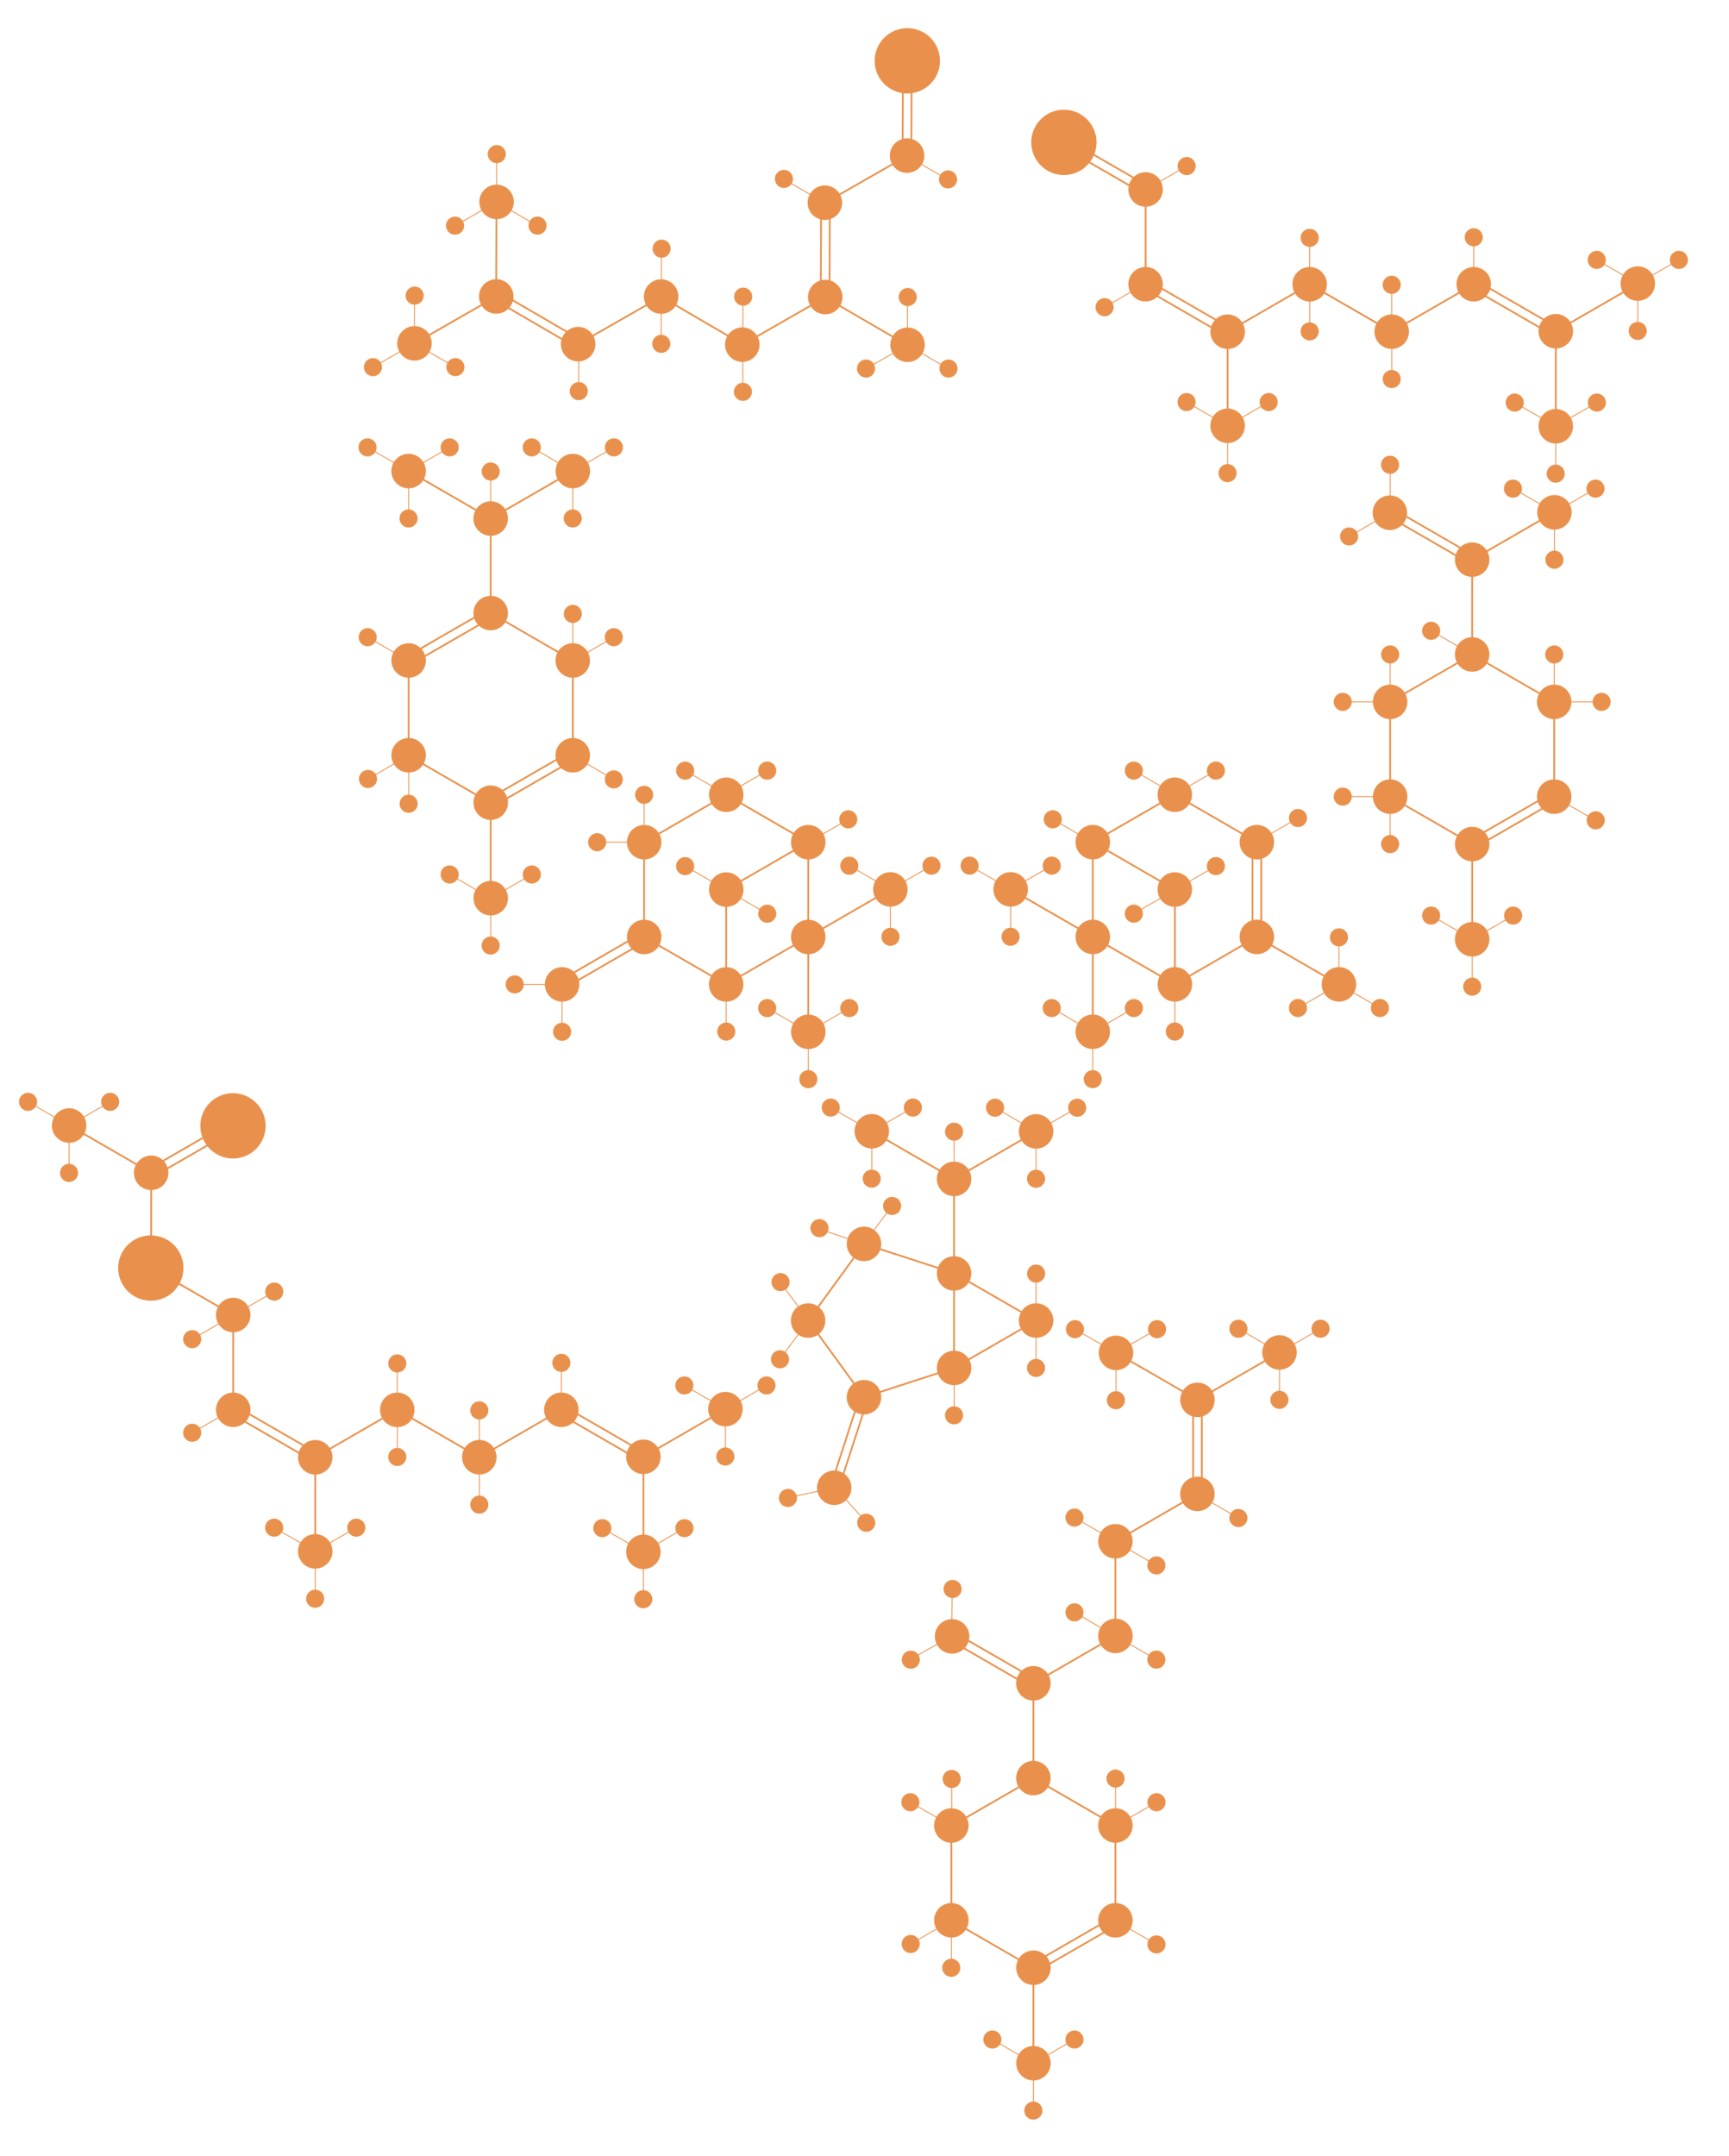 <?xml version="1.0" encoding="utf-8"?>
<!-- Generator: Adobe Illustrator 21.1.0, SVG Export Plug-In . SVG Version: 6.00 Build 0)  -->
<svg version="1.1" id="Layer_3" xmlns="http://www.w3.org/2000/svg" xmlns:xlink="http://www.w3.org/1999/xlink" x="0px" y="0px"
	 viewBox="0 0 3949.6 4922" style="enable-background:new 0 0 3949.6 4922;" xml:space="preserve">
<style type="text/css">
	.st0{fill:#E9914C;stroke:#E9914C;stroke-width:4;stroke-miterlimit:10;}
	.st1{fill:#E9914C;stroke:#E9914C;stroke-width:2;stroke-miterlimit:10;}
	.st2{fill:none;stroke:#E9914C;stroke-width:4;stroke-miterlimit:10;}
	.st3{fill:none;stroke:#E9914C;stroke-width:2;stroke-miterlimit:10;}
</style>
<title>amylase</title>
<g>
	<circle class="st0" cx="2360.6" cy="4059.9" r="37.4"/>
	<circle class="st0" cx="2173.2" cy="4168.2" r="37.4"/>
	<line class="st0" x1="2173.2" y1="4168.2" x2="2173.2" y2="4384.6"/>
	<circle class="st0" cx="2173.2" cy="4384.6" r="37.4"/>
	<circle class="st0" cx="2360.7" cy="4492.9" r="37.4"/>
	<circle class="st0" cx="2548" cy="4384.6" r="37.4"/>
	<circle class="st0" cx="2548" cy="4168.2" r="37.4"/>
	<line class="st0" x1="2360.6" y1="4059.9" x2="2548" y2="4168.2"/>
	<line class="st0" x1="2360.6" y1="3843.5" x2="2360.6" y2="4059.9"/>
	<g>
		<line class="st0" x1="2355.8" y1="4485.2" x2="2543.2" y2="4377"/>
		<line class="st0" x1="2365.8" y1="4502.5" x2="2553.2" y2="4394.3"/>
	</g>
	<line class="st0" x1="2360.6" y1="4492.9" x2="2360.6" y2="4709.3"/>
	<line class="st1" x1="2079.6" y1="4115" x2="2173.2" y2="4169.1"/>
	<circle class="st0" cx="2079.6" cy="4115" r="18.7"/>
	<line class="st1" x1="2174" y1="4384.6" x2="2080.2" y2="4438.7"/>
	<circle class="st0" cx="2080.3" cy="4438.7" r="18.7"/>
	<line class="st1" x1="2641.8" y1="4115" x2="2548" y2="4169.1"/>
	<circle class="st0" cx="2641.8" cy="4115" r="18.7"/>
	<line class="st1" x1="2548.2" y1="4385.6" x2="2641.8" y2="4439.7"/>
	<circle class="st0" cx="2641.8" cy="4439.7" r="18.7"/>
	<circle class="st0" cx="2360.7" cy="4710.9" r="37.4"/>
	<line class="st1" x1="2266.9" y1="4656.8" x2="2360.5" y2="4710.9"/>
	<line class="st1" x1="2360.7" y1="4710.9" x2="2360.7" y2="4819.1"/>
	<line class="st1" x1="2454.5" y1="4656.8" x2="2360.7" y2="4710.9"/>
	<circle class="st0" cx="2266.9" cy="4656.8" r="18.7"/>
	<circle class="st0" cx="2454.5" cy="4656.8" r="18.7"/>
	<circle class="st0" cx="2360.5" cy="4819.1" r="18.7"/>
	<line class="st0" x1="2548" y1="4168.2" x2="2548" y2="4384.6"/>
	<line class="st0" x1="2174" y1="4385.6" x2="2361.4" y2="4493.9"/>
	<line class="st0" x1="2361.4" y1="4060.9" x2="2174" y2="4169.1"/>
	<line class="st1" x1="2548.2" y1="4060" x2="2548.2" y2="4168.2"/>
	<circle class="st0" cx="2548.2" cy="4061" r="18.7"/>
	<line class="st1" x1="2174" y1="4060.9" x2="2174" y2="4169.1"/>
	<circle class="st0" cx="2174" cy="4061.9" r="18.7"/>
	<line class="st1" x1="2173.2" y1="4384.9" x2="2173.2" y2="4493.1"/>
	<circle class="st0" cx="2173" cy="4493.1" r="18.7"/>
	<circle class="st0" cx="2360.6" cy="3843.5" r="37.4"/>
	<line class="st0" x1="2548" y1="3735.3" x2="2360.6" y2="3843.5"/>
	<g>
		<line class="st0" x1="2168.2" y1="3743.9" x2="2355.6" y2="3852.2"/>
		<line class="st0" x1="2178.2" y1="3726.6" x2="2365.6" y2="3834.8"/>
	</g>
	
		<ellipse transform="matrix(0.509 -0.861 0.861 0.509 -2147.935 3706.81)" class="st0" cx="2174" cy="3735.5" rx="37.4" ry="37.4"/>
	<line class="st1" x1="2079.7" y1="3788.7" x2="2173.9" y2="3735.6"/>
	<line class="st1" x1="2175.1" y1="3627.2" x2="2174" y2="3735.5"/>
	
		<ellipse transform="matrix(0.509 -0.861 0.861 0.509 -2240.09 3651.781)" class="st0" cx="2079.7" cy="3788.7" rx="18.7" ry="18.7"/>
	
		<ellipse transform="matrix(0.509 -0.861 0.861 0.509 -2054.155 3654.598)" class="st0" cx="2175.1" cy="3627.2" rx="18.7" ry="18.7"/>
	<circle class="st0" cx="2548" cy="3735.3" r="37.4"/>
	<line class="st0" x1="2547.9" y1="3519.2" x2="2547.9" y2="3735.6"/>
	<circle class="st0" cx="2548" cy="3519.2" r="37.4"/>
	<line class="st0" x1="2735.4" y1="3411" x2="2548" y2="3519.2"/>
	<circle class="st0" cx="2735.3" cy="3411" r="37.4"/>
	<line class="st0" x1="2547.9" y1="3088" x2="2735.4" y2="3196.3"/>
	<circle class="st0" cx="2735.4" cy="3196.3" r="37.4"/>
	<line class="st0" x1="2922.8" y1="3088.1" x2="2735.4" y2="3196.3"/>
	<g>
		<line class="st0" x1="2725.4" y1="3194.6" x2="2725.4" y2="3411"/>
		<line class="st0" x1="2745.4" y1="3194.6" x2="2745.4" y2="3411"/>
	</g>
	<circle class="st0" cx="2549.3" cy="3089" r="37.4"/>
	<line class="st1" x1="2455.5" y1="3034.9" x2="2549.1" y2="3089"/>
	<line class="st1" x1="2549.3" y1="3089" x2="2549.3" y2="3197.2"/>
	<line class="st1" x1="2643.1" y1="3034.9" x2="2549.3" y2="3089"/>
	<circle class="st0" cx="2455.5" cy="3034.9" r="18.7"/>
	<circle class="st0" cx="2643.1" cy="3034.9" r="18.7"/>
	<circle class="st0" cx="2549.1" cy="3197.2" r="18.7"/>
	<circle class="st0" cx="2922.8" cy="3088" r="37.4"/>
	<line class="st1" x1="2829" y1="3033.9" x2="2922.6" y2="3088"/>
	<line class="st1" x1="2922.8" y1="3088" x2="2922.8" y2="3196.2"/>
	<line class="st1" x1="3016.6" y1="3033.9" x2="2922.8" y2="3088"/>
	<circle class="st0" cx="2829" cy="3033.9" r="18.7"/>
	<circle class="st0" cx="3016.6" cy="3033.9" r="18.7"/>
	<circle class="st0" cx="2922.6" cy="3196.2" r="18.7"/>
	<line class="st1" x1="2735.3" y1="3412" x2="2828.9" y2="3466.1"/>
	<circle class="st0" cx="2828.9" cy="3466.1" r="18.7"/>
	<line class="st1" x1="2548" y1="3520.2" x2="2641.6" y2="3574.3"/>
	<circle class="st0" cx="2641.6" cy="3574.3" r="18.7"/>
	<line class="st1" x1="2547.9" y1="3735.3" x2="2641.5" y2="3789.4"/>
	<circle class="st0" cx="2641.5" cy="3789.4" r="18.7"/>
	<line class="st1" x1="2454.4" y1="3465.1" x2="2548" y2="3519.2"/>
	<circle class="st0" cx="2454.4" cy="3465.1" r="18.7"/>
	<line class="st1" x1="2454.4" y1="3681.5" x2="2548" y2="3735.6"/>
	<circle class="st0" cx="2454.4" cy="3681.5" r="18.7"/>
</g>
<g>
	<circle class="st0" cx="532.7" cy="3219" r="37.4"/>
	<circle class="st0" cx="907.5" cy="3219.1" r="37.4"/>
	<line class="st2" x1="907.5" y1="3219.2" x2="720.1" y2="3327.4"/>
	<circle class="st0" cx="720.1" cy="3327.4" r="37.4"/>
	<line class="st2" x1="907.5" y1="3219.1" x2="1094.9" y2="3327.4"/>
	<circle class="st0" cx="1282.3" cy="3219" r="37.4"/>
	<line class="st2" x1="1282.3" y1="3219.1" x2="1094.9" y2="3327.3"/>
	<circle class="st0" cx="1094.9" cy="3327.3" r="37.4"/>
	<line class="st2" x1="1657.1" y1="3218.1" x2="1469.7" y2="3326.3"/>
	<circle class="st0" cx="1469.7" cy="3326.3" r="37.4"/>
	<circle class="st0" cx="1657.1" cy="3217.5" r="37.4"/>
	<line class="st3" x1="1563.3" y1="3163.4" x2="1656.9" y2="3217.5"/>
	<line class="st3" x1="1657.1" y1="3217.5" x2="1657.1" y2="3325.7"/>
	<line class="st3" x1="1750.9" y1="3163.4" x2="1657.1" y2="3217.5"/>
	<circle class="st0" cx="1563.3" cy="3163.4" r="18.7"/>
	<circle class="st0" cx="1750.9" cy="3163.4" r="18.7"/>
	<circle class="st0" cx="1656.9" cy="3325.7" r="18.7"/>
	<line class="st2" x1="720.1" y1="3325.4" x2="720.1" y2="3541.8"/>
	<line class="st2" x1="1469.7" y1="3325.7" x2="1469.7" y2="3542.1"/>
	<circle class="st0" cx="1469.7" cy="3543.3" r="37.4"/>
	<line class="st3" x1="1375.9" y1="3489.2" x2="1469.5" y2="3543.3"/>
	<line class="st3" x1="1469.7" y1="3543.3" x2="1469.7" y2="3651.5"/>
	<line class="st3" x1="1563.5" y1="3489.2" x2="1469.7" y2="3543.3"/>
	<circle class="st0" cx="1375.9" cy="3489.2" r="18.7"/>
	<circle class="st0" cx="1563.5" cy="3489.2" r="18.7"/>
	<circle class="st0" cx="1469.5" cy="3651.5" r="18.7"/>
	<circle class="st0" cx="720.1" cy="3542.2" r="37.4"/>
	<line class="st3" x1="626.3" y1="3488.1" x2="719.9" y2="3542.2"/>
	<line class="st3" x1="720.1" y1="3542.2" x2="720.1" y2="3650.4"/>
	<line class="st3" x1="813.9" y1="3488.1" x2="720.1" y2="3542.2"/>
	<circle class="st0" cx="626.3" cy="3488.1" r="18.7"/>
	<circle class="st0" cx="813.9" cy="3488.1" r="18.7"/>
	<circle class="st0" cx="719.9" cy="3650.4" r="18.7"/>
	<g>
		<line class="st2" x1="527.6" y1="3227.7" x2="715" y2="3336"/>
		<line class="st2" x1="537.6" y1="3210.4" x2="725" y2="3318.6"/>
	</g>
	<g>
		<line class="st2" x1="1277.3" y1="3227.8" x2="1464.7" y2="3336.1"/>
		<line class="st2" x1="1287.3" y1="3210.5" x2="1474.7" y2="3318.7"/>
	</g>
	<line class="st3" x1="1282.3" y1="3110.8" x2="1282.3" y2="3219"/>
	<circle class="st0" cx="1282.3" cy="3111.8" r="18.7"/>
	<line class="st3" x1="1094.9" y1="3219.3" x2="1094.9" y2="3327.5"/>
	<circle class="st0" cx="1094.9" cy="3220.3" r="18.7"/>
	<line class="st3" x1="907.5" y1="3112.1" x2="907.5" y2="3220.3"/>
	<circle class="st0" cx="907.5" cy="3113.1" r="18.7"/>
	<line class="st3" x1="1095.1" y1="3327.3" x2="1095.1" y2="3435.5"/>
	<circle class="st0" cx="1094.9" cy="3435.5" r="18.7"/>
	<line class="st3" x1="907.7" y1="3218.5" x2="907.7" y2="3326.7"/>
	<circle class="st0" cx="907.5" cy="3326.7" r="18.7"/>
	<line class="st0" x1="532.7" y1="3002.6" x2="532.7" y2="3219"/>
	<circle class="st0" cx="532.7" cy="3002.6" r="37.4"/>
	<line class="st0" x1="345.3" y1="2894.3" x2="532.7" y2="3002.6"/>
	
		<ellipse transform="matrix(0.622 -0.783 0.783 0.622 -2136.425 1365.388)" class="st0" cx="345.2" cy="2894.3" rx="72.6" ry="72.6"/>
	<line class="st3" x1="532.7" y1="3217.3" x2="438.9" y2="3271.4"/>
	<circle class="st0" cx="439" cy="3271.4" r="18.7"/>
	<line class="st1" x1="532.7" y1="3003.6" x2="438.9" y2="3057.7"/>
	<circle class="st0" cx="439" cy="3057.7" r="18.7"/>
	<line class="st1" x1="626.5" y1="2949.2" x2="532.7" y2="3003.3"/>
	<circle class="st0" cx="626.5" cy="2949.2" r="18.7"/>
	<line class="st0" x1="345.3" y1="2677.9" x2="345.3" y2="2894.3"/>
	<circle class="st0" cx="345.3" cy="2677.9" r="37.4"/>
	<line class="st0" x1="157.9" y1="2569.6" x2="345.3" y2="2677.9"/>
	
		<ellipse transform="matrix(0.622 -0.783 0.783 0.622 -1811.23 1389.368)" class="st0" cx="532.7" cy="2569.7" rx="72.6" ry="72.6"/>
	<g>
		<line class="st0" x1="340.3" y1="2669.2" x2="527.7" y2="2561"/>
		<line class="st0" x1="350.3" y1="2686.5" x2="537.7" y2="2578.3"/>
	</g>
	<circle class="st0" cx="157.9" cy="2569.9" r="37.4"/>
	<line class="st1" x1="64.1" y1="2515.8" x2="157.7" y2="2569.9"/>
	<line class="st1" x1="157.9" y1="2569.9" x2="157.9" y2="2678.1"/>
	<line class="st1" x1="251.7" y1="2515.8" x2="157.9" y2="2569.9"/>
	<circle class="st0" cx="64.1" cy="2515.8" r="18.7"/>
	<circle class="st0" cx="251.7" cy="2515.8" r="18.7"/>
	<circle class="st0" cx="157.7" cy="2678.1" r="18.7"/>
</g>
<g>
	<circle class="st0" cx="3362.9" cy="1494.3" r="37.4"/>
	<line class="st2" x1="3362.9" y1="1494.4" x2="3175.5" y2="1602.6"/>
	<circle class="st0" cx="3175.5" cy="1602.6" r="37.4"/>
	<circle class="st0" cx="3175.5" cy="1819" r="37.4"/>
	<line class="st2" x1="3175.5" y1="1819" x2="3363" y2="1927.3"/>
	<circle class="st0" cx="3363" cy="1927.3" r="37.4"/>
	<circle class="st0" cx="3550.3" cy="1819" r="37.4"/>
	<circle class="st0" cx="3550.3" cy="1602.6" r="37.4"/>
	<line class="st2" x1="3550.3" y1="1602.6" x2="3550.3" y2="1819"/>
	<line class="st2" x1="3362.9" y1="1277.9" x2="3362.9" y2="1494.3"/>
	<g>
		<line class="st2" x1="3358" y1="1918.6" x2="3545.4" y2="1810.4"/>
		<line class="st2" x1="3368" y1="1935.9" x2="3555.4" y2="1827.7"/>
	</g>
	<circle class="st0" cx="3362.9" cy="1277.9" r="37.4"/>
	<circle class="st0" cx="3550.8" cy="1169.8" r="37.4"/>
	<line class="st3" x1="3550.8" y1="1169.8" x2="3457.2" y2="1115.7"/>
	<line class="st3" x1="3550.8" y1="1278" x2="3550.8" y2="1169.8"/>
	<line class="st3" x1="3550.8" y1="1169.8" x2="3644.6" y2="1115.7"/>
	<circle class="st0" cx="3550.8" cy="1278" r="18.7"/>
	<circle class="st0" cx="3644.6" cy="1115.7" r="18.7"/>
	<circle class="st0" cx="3456.1" cy="1115.7" r="18.7"/>
	<circle class="st0" cx="3175.5" cy="1927.3" r="18.7"/>
	<line class="st3" x1="3550.3" y1="1818.9" x2="3643.9" y2="1873"/>
	<circle class="st0" cx="3645.1" cy="1873.1" r="18.7"/>
	<line class="st2" x1="3175.5" y1="1602.6" x2="3175.5" y2="1819"/>
	<line class="st2" x1="3362.9" y1="1494.4" x2="3550.4" y2="1602.7"/>
	<line class="st2" x1="3363" y1="1927.3" x2="3363" y2="2143.7"/>
	<circle class="st0" cx="3362.9" cy="2144.6" r="37.4"/>
	<line class="st3" x1="3362.9" y1="2144.6" x2="3269.3" y2="2090.5"/>
	<line class="st3" x1="3362.9" y1="2252.8" x2="3362.9" y2="2144.6"/>
	<line class="st3" x1="3362.9" y1="2144.6" x2="3456.7" y2="2090.5"/>
	<circle class="st0" cx="3269.2" cy="2090.5" r="18.7"/>
	<circle class="st0" cx="3456.5" cy="2090.5" r="18.7"/>
	<circle class="st0" cx="3363" cy="2252.8" r="18.7"/>
	<line class="st3" x1="3175.5" y1="1820" x2="3175.5" y2="1928.2"/>
	<line class="st3" x1="3067.3" y1="1818.9" x2="3175.5" y2="1818.9"/>
	<circle class="st0" cx="3067.3" cy="1818.9" r="18.7"/>
	<line class="st3" x1="3067.3" y1="1602.6" x2="3175.5" y2="1602.6"/>
	<circle class="st0" cx="3067.3" cy="1602.6" r="18.7"/>
	<line class="st3" x1="3175.5" y1="1494.4" x2="3175.5" y2="1602.6"/>
	<circle class="st0" cx="3175.5" cy="1494.3" r="18.7"/>
	<line class="st3" x1="3550.4" y1="1494.4" x2="3550.4" y2="1602.6"/>
	<circle class="st0" cx="3550.4" cy="1494.3" r="18.7"/>
	<line class="st3" x1="3550.4" y1="1602.6" x2="3658.6" y2="1602.6"/>
	<circle class="st0" cx="3658.6" cy="1602.6" r="18.7"/>
	<line class="st3" x1="3269.2" y1="1440.3" x2="3362.8" y2="1494.4"/>
	<circle class="st0" cx="3269.2" cy="1440.3" r="18.7"/>
	<line class="st2" x1="3550.3" y1="1169.7" x2="3362.9" y2="1277.9"/>
	<g>
		<line class="st2" x1="3170.5" y1="1178.4" x2="3357.9" y2="1286.7"/>
		<line class="st2" x1="3180.5" y1="1161.1" x2="3367.9" y2="1269.3"/>
	</g>
	<line class="st3" x1="3081.8" y1="1224.9" x2="3175.6" y2="1170.8"/>
	<circle class="st0" cx="3081.8" cy="1224.9" r="18.7"/>
	<circle class="st0" cx="3174.9" cy="1170.8" r="37.4"/>
	<line class="st3" x1="3175.6" y1="1170.8" x2="3175.6" y2="1062.6"/>
	<circle class="st0" cx="3175.3" cy="1061.2" r="18.7"/>
</g>
<g>
	<g>
		<circle class="st0" cx="2683.6" cy="1814.6" r="37.4"/>
		<line class="st2" x1="2683.6" y1="1814.7" x2="2496.3" y2="1922.9"/>
		<circle class="st0" cx="2496.3" cy="1922.9" r="37.4"/>
		<line class="st2" x1="2496.3" y1="1922.9" x2="2496.3" y2="2139.3"/>
		<circle class="st0" cx="2496.3" cy="2139.3" r="37.4"/>
		<line class="st2" x1="2496.3" y1="2139.3" x2="2683.8" y2="2247.6"/>
		<circle class="st0" cx="2683.8" cy="2247.6" r="37.4"/>
		<circle class="st0" cx="2871.1" cy="2139.3" r="37.4"/>
		<line class="st2" x1="2871.1" y1="2139.4" x2="2683.8" y2="2247.6"/>
		<circle class="st0" cx="2871.1" cy="1922.9" r="37.4"/>
		<line class="st2" x1="2683.6" y1="1814.6" x2="2871.1" y2="1922.9"/>
		<g>
			<line class="st2" x1="2861.1" y1="1922.9" x2="2861.1" y2="2139.3"/>
			<line class="st2" x1="2881.1" y1="1922.9" x2="2881.1" y2="2139.3"/>
		</g>
		<line class="st2" x1="2496.2" y1="1922.8" x2="2683.7" y2="2031.1"/>
		<line class="st2" x1="2683.8" y1="2031.2" x2="2683.8" y2="2247.6"/>
		<circle class="st0" cx="2683.6" cy="2031.1" r="37.4"/>
		<line class="st2" x1="2308.7" y1="2030.7" x2="2496.2" y2="2139"/>
		<line class="st2" x1="2496.3" y1="2138.9" x2="2496.3" y2="2355.3"/>
		<circle class="st0" cx="2308.7" cy="2030.7" r="37.4"/>
		<line class="st3" x1="2214.9" y1="1976.6" x2="2308.5" y2="2030.7"/>
		<line class="st3" x1="2308.7" y1="2030.7" x2="2308.7" y2="2138.9"/>
		<line class="st3" x1="2402.5" y1="1976.6" x2="2308.7" y2="2030.7"/>
		<circle class="st0" cx="2214.9" cy="1976.6" r="18.7"/>
		<circle class="st0" cx="2402.5" cy="1976.6" r="18.7"/>
		<circle class="st0" cx="2308.5" cy="2138.9" r="18.7"/>
		<circle class="st0" cx="2496.2" cy="2355.8" r="37.4"/>
		<line class="st3" x1="2402.5" y1="2301.7" x2="2496.1" y2="2355.8"/>
		<line class="st3" x1="2496.2" y1="2355.8" x2="2496.2" y2="2464"/>
		<line class="st3" x1="2590.1" y1="2301.7" x2="2496.2" y2="2355.8"/>
		<circle class="st0" cx="2402.5" cy="2301.7" r="18.7"/>
		<circle class="st0" cx="2590.1" cy="2301.7" r="18.7"/>
		<circle class="st0" cx="2496.1" cy="2464" r="18.7"/>
		<line class="st2" x1="2871.1" y1="2139.4" x2="3058.6" y2="2247.7"/>
		<circle class="st0" cx="3058.6" cy="2247.6" r="37.4"/>
		<line class="st3" x1="3058.6" y1="2247.6" x2="3152.2" y2="2301.6"/>
		<line class="st3" x1="3058.6" y1="2139.3" x2="3058.6" y2="2247.6"/>
		<line class="st3" x1="3058.6" y1="2247.6" x2="2964.8" y2="2301.6"/>
		<circle class="st0" cx="2964.9" cy="2301.6" r="18.7"/>
		<circle class="st0" cx="3152.2" cy="2301.6" r="18.7"/>
		<circle class="st0" cx="3058.6" cy="2140.3" r="18.7"/>
		<line class="st3" x1="2404.9" y1="1870.7" x2="2498.5" y2="1924.8"/>
		<circle class="st0" cx="2404.9" cy="1870.7" r="18.7"/>
		<line class="st3" x1="2777.5" y1="1977.6" x2="2683.7" y2="2031.7"/>
		<circle class="st0" cx="2777.5" cy="1977.6" r="18.7"/>
		<line class="st3" x1="2683.8" y1="2247.1" x2="2683.8" y2="2355.3"/>
		<circle class="st0" cx="2683.6" cy="2355.3" r="18.7"/>
		<line class="st3" x1="2683.7" y1="2032.1" x2="2589.9" y2="2086.2"/>
		<circle class="st0" cx="2590" cy="2086.2" r="18.7"/>
		<line class="st3" x1="2590" y1="1759.5" x2="2683.5" y2="1813.6"/>
		<line class="st3" x1="2777.5" y1="1759.5" x2="2683.7" y2="1813.6"/>
		<circle class="st0" cx="2590" cy="1759.5" r="18.7"/>
		<circle class="st0" cx="2777.5" cy="1759.5" r="18.7"/>
		<line class="st3" x1="2965" y1="1867.8" x2="2871.2" y2="1921.9"/>
		<circle class="st0" cx="2965" cy="1867.8" r="18.7"/>
	</g>
	<g>
		<circle class="st0" cx="1659" cy="1814.7" r="37.4"/>
		<line class="st2" x1="1846.3" y1="1923" x2="1659" y2="1814.8"/>
		<circle class="st0" cx="1846.3" cy="1923" r="37.4"/>
		<line class="st2" x1="1846.3" y1="2139.4" x2="1846.3" y2="1923"/>
		<circle class="st0" cx="1846.3" cy="2139.4" r="37.4"/>
		<line class="st2" x1="1658.8" y1="2247.7" x2="1846.3" y2="2139.4"/>
		<circle class="st0" cx="1658.8" cy="2247.7" r="37.4"/>
		<circle class="st0" cx="1471.5" cy="2139.4" r="37.4"/>
		<line class="st2" x1="1658.8" y1="2247.7" x2="1471.5" y2="2139.5"/>
		<circle class="st0" cx="1471.5" cy="1923" r="37.4"/>
		<line class="st2" x1="1471.5" y1="1923" x2="1659" y2="1814.7"/>
		<line class="st2" x1="1658.9" y1="2031.2" x2="1846.4" y2="1922.9"/>
		<line class="st2" x1="1658.8" y1="2247.7" x2="1658.8" y2="2031.3"/>
		<circle class="st0" cx="1659" cy="2031.2" r="37.4"/>
		<line class="st2" x1="1846.4" y1="2139.1" x2="2033.9" y2="2030.8"/>
		<line class="st2" x1="1846.3" y1="2355.4" x2="1846.3" y2="2139"/>
		<circle class="st0" cx="2033.9" cy="2030.8" r="37.4"/>
		<line class="st3" x1="2034.1" y1="2030.8" x2="2127.7" y2="1976.7"/>
		<line class="st3" x1="2033.9" y1="2139" x2="2033.9" y2="2030.8"/>
		<line class="st3" x1="2033.9" y1="2030.8" x2="1940.1" y2="1976.7"/>
		<circle class="st0" cx="2127.7" cy="1976.7" r="18.7"/>
		<circle class="st0" cx="1940.1" cy="1976.7" r="18.7"/>
		<circle class="st0" cx="2034.1" cy="2139" r="18.7"/>
		<circle class="st0" cx="1846.4" cy="2355.9" r="37.4"/>
		<line class="st3" x1="1846.5" y1="2355.9" x2="1940.1" y2="2301.8"/>
		<line class="st3" x1="1846.4" y1="2464.1" x2="1846.4" y2="2355.9"/>
		<line class="st3" x1="1846.4" y1="2355.9" x2="1752.5" y2="2301.8"/>
		<circle class="st0" cx="1940.1" cy="2301.8" r="18.7"/>
		<circle class="st0" cx="1752.5" cy="2301.8" r="18.7"/>
		<circle class="st0" cx="1846.5" cy="2464.1" r="18.7"/>
		<circle class="st0" cx="1284" cy="2247.7" r="37.4"/>
		<line class="st3" x1="1844.1" y1="1924.9" x2="1937.7" y2="1870.8"/>
		<circle class="st0" cx="1937.7" cy="1870.8" r="18.7"/>
		<line class="st3" x1="1658.9" y1="2031.8" x2="1565.1" y2="1977.7"/>
		<circle class="st0" cx="1565.1" cy="1977.7" r="18.7"/>
		<line class="st3" x1="1658.8" y1="2355.4" x2="1658.8" y2="2247.2"/>
		<circle class="st0" cx="1659" cy="2355.4" r="18.7"/>
		<line class="st3" x1="1752.7" y1="2086.3" x2="1658.9" y2="2032.2"/>
		<circle class="st0" cx="1752.6" cy="2086.3" r="18.7"/>
		<line class="st3" x1="1659.1" y1="1813.7" x2="1752.6" y2="1759.6"/>
		<line class="st3" x1="1658.9" y1="1813.7" x2="1565.1" y2="1759.6"/>
		<circle class="st0" cx="1752.6" cy="1759.6" r="18.7"/>
		<circle class="st0" cx="1565.1" cy="1759.6" r="18.7"/>
		<g>
			<line class="st2" x1="1289.1" y1="2256.3" x2="1476.5" y2="2148"/>
			<line class="st2" x1="1279.1" y1="2238.9" x2="1466.5" y2="2130.7"/>
		</g>
		<line class="st2" x1="1471.4" y1="2140.4" x2="1471.4" y2="1924"/>
		<line class="st3" x1="1471.4" y1="1923" x2="1471.4" y2="1814.8"/>
		<circle class="st0" cx="1471.4" cy="1814.8" r="18.7"/>
		<line class="st3" x1="1283.8" y1="2355.9" x2="1283.8" y2="2247.7"/>
		<circle class="st0" cx="1284" cy="2355.9" r="18.7"/>
		<line class="st3" x1="1175.8" y1="2247.7" x2="1284" y2="2247.7"/>
		<circle class="st0" cx="1175.8" cy="2247.7" r="18.7"/>
		<line class="st3" x1="1364.1" y1="1923" x2="1472.3" y2="1923"/>
		<circle class="st0" cx="1364.1" cy="1923" r="18.7"/>
	</g>
</g>
<g>
	<circle class="st0" cx="1120.9" cy="1399.8" r="37.4"/>
	<circle class="st0" cx="933.5" cy="1508.1" r="37.4"/>
	<line class="st2" x1="933.5" y1="1508.1" x2="933.5" y2="1724.5"/>
	<circle class="st0" cx="933.5" cy="1724.5" r="37.4"/>
	<circle class="st0" cx="1121" cy="1832.8" r="37.4"/>
	<circle class="st0" cx="1308.3" cy="1724.5" r="37.4"/>
	<circle class="st0" cx="1308.3" cy="1508.1" r="37.4"/>
	<line class="st2" x1="1120.9" y1="1399.8" x2="1308.3" y2="1508.1"/>
	<line class="st2" x1="1120.9" y1="1183.4" x2="1120.9" y2="1399.8"/>
	<g>
		<line class="st2" x1="928.6" y1="1499.4" x2="1116" y2="1391.2"/>
		<line class="st2" x1="938.6" y1="1516.7" x2="1126" y2="1408.5"/>
	</g>
	<line class="st2" x1="1120.9" y1="1832.8" x2="1120.9" y2="2049.2"/>
	<line class="st3" x1="839.9" y1="1454.9" x2="933.5" y2="1509"/>
	<circle class="st0" cx="839.9" cy="1454.9" r="18.7"/>
	<line class="st3" x1="934.3" y1="1724.5" x2="840.5" y2="1778.6"/>
	<circle class="st0" cx="840.6" cy="1778.6" r="18.7"/>
	<line class="st3" x1="1402.1" y1="1454.9" x2="1308.3" y2="1509"/>
	<circle class="st0" cx="1402.1" cy="1454.9" r="18.7"/>
	<line class="st3" x1="1308.5" y1="1725.5" x2="1402.1" y2="1779.6"/>
	<circle class="st0" cx="1402.1" cy="1779.6" r="18.7"/>
	<circle class="st0" cx="1121" cy="2050.8" r="37.4"/>
	<line class="st3" x1="1027.2" y1="1996.7" x2="1120.8" y2="2050.8"/>
	<line class="st3" x1="1121" y1="2050.8" x2="1121" y2="2159"/>
	<line class="st3" x1="1214.8" y1="1996.7" x2="1121" y2="2050.8"/>
	<circle class="st0" cx="1027.2" cy="1996.7" r="18.7"/>
	<circle class="st0" cx="1214.8" cy="1996.7" r="18.7"/>
	<circle class="st0" cx="1120.8" cy="2159" r="18.7"/>
	<g>
		<line class="st2" x1="1116.1" y1="1824.1" x2="1303.5" y2="1715.9"/>
		<line class="st2" x1="1126.1" y1="1841.4" x2="1313.5" y2="1733.2"/>
	</g>
	<line class="st2" x1="1308.5" y1="1508.1" x2="1308.5" y2="1724.5"/>
	<line class="st2" x1="933.5" y1="1725.5" x2="1120.9" y2="1833.8"/>
	<line class="st3" x1="933.7" y1="1727" x2="933.7" y2="1835.2"/>
	<circle class="st0" cx="933.5" cy="1835.2" r="18.7"/>
	<line class="st3" x1="1308.5" y1="1400.7" x2="1308.5" y2="1508.9"/>
	<circle class="st0" cx="1308.5" cy="1401.7" r="18.7"/>
	<line class="st2" x1="933.4" y1="1075.7" x2="1120.9" y2="1184"/>
	<circle class="st0" cx="1120.9" cy="1184" r="37.4"/>
	<line class="st2" x1="1308.3" y1="1075.8" x2="1120.9" y2="1184"/>
	<circle class="st0" cx="1308.5" cy="1075.6" r="37.4"/>
	<line class="st3" x1="1214.7" y1="1021.5" x2="1308.3" y2="1075.6"/>
	<line class="st3" x1="1308.5" y1="1075.6" x2="1308.5" y2="1183.8"/>
	<line class="st3" x1="1402.3" y1="1021.5" x2="1308.5" y2="1075.6"/>
	<circle class="st0" cx="1214.7" cy="1021.5" r="18.7"/>
	<circle class="st0" cx="1402.3" cy="1021.5" r="18.7"/>
	<circle class="st0" cx="1308.3" cy="1183.8" r="18.7"/>
	<circle class="st0" cx="933.4" cy="1075.6" r="37.4"/>
	<line class="st3" x1="839.6" y1="1021.5" x2="933.2" y2="1075.6"/>
	<line class="st3" x1="933.4" y1="1075.6" x2="933.4" y2="1183.8"/>
	<line class="st3" x1="1027.2" y1="1021.5" x2="933.4" y2="1075.6"/>
	<circle class="st0" cx="839.6" cy="1021.5" r="18.7"/>
	<circle class="st0" cx="1027.2" cy="1021.5" r="18.7"/>
	<circle class="st0" cx="933.2" cy="1183.8" r="18.7"/>
	<line class="st3" x1="1120.9" y1="1075.6" x2="1120.9" y2="1183.8"/>
	<circle class="st0" cx="1120.9" cy="1076.6" r="18.7"/>
</g>
<g>
	<circle class="st0" cx="2616.9" cy="649" r="37.4"/>
	<circle class="st0" cx="2991.7" cy="649.1" r="37.4"/>
	<line class="st2" x1="2991.7" y1="649.2" x2="2804.3" y2="757.4"/>
	<circle class="st0" cx="2804.3" cy="757.4" r="37.4"/>
	<line class="st2" x1="2991.7" y1="649.1" x2="3179.1" y2="757.4"/>
	<circle class="st0" cx="3366.5" cy="649" r="37.4"/>
	<line class="st2" x1="3366.5" y1="649.1" x2="3179.1" y2="757.3"/>
	<circle class="st0" cx="3179.1" cy="757.3" r="37.4"/>
	<line class="st2" x1="3741.3" y1="648.1" x2="3553.9" y2="756.3"/>
	<circle class="st0" cx="3553.9" cy="756.3" r="37.4"/>
	<circle class="st0" cx="3741.3" cy="647.5" r="37.4"/>
	<line class="st3" x1="3647.5" y1="593.4" x2="3741.1" y2="647.5"/>
	<line class="st3" x1="3741.3" y1="647.5" x2="3741.3" y2="755.7"/>
	<line class="st3" x1="3835.1" y1="593.4" x2="3741.3" y2="647.5"/>
	<circle class="st0" cx="3647.5" cy="593.4" r="18.7"/>
	<circle class="st0" cx="3835.1" cy="593.4" r="18.7"/>
	<circle class="st0" cx="3741.1" cy="755.7" r="18.7"/>
	<line class="st2" x1="2804.3" y1="755.4" x2="2804.3" y2="971.8"/>
	<line class="st2" x1="3553.9" y1="755.7" x2="3553.9" y2="972.1"/>
	<circle class="st0" cx="3553.9" cy="973.3" r="37.4"/>
	<line class="st3" x1="3460.1" y1="919.2" x2="3553.7" y2="973.3"/>
	<line class="st3" x1="3553.9" y1="973.3" x2="3553.9" y2="1081.5"/>
	<line class="st3" x1="3647.7" y1="919.2" x2="3553.9" y2="973.3"/>
	<circle class="st0" cx="3460.1" cy="919.2" r="18.7"/>
	<circle class="st0" cx="3647.7" cy="919.2" r="18.7"/>
	<circle class="st0" cx="3553.7" cy="1081.5" r="18.7"/>
	<circle class="st0" cx="2804.3" cy="972.2" r="37.4"/>
	<line class="st3" x1="2710.5" y1="918.1" x2="2804.1" y2="972.2"/>
	<line class="st3" x1="2804.3" y1="972.2" x2="2804.3" y2="1080.4"/>
	<line class="st3" x1="2898.1" y1="918.1" x2="2804.3" y2="972.2"/>
	<circle class="st0" cx="2710.5" cy="918.1" r="18.7"/>
	<circle class="st0" cx="2898.1" cy="918.1" r="18.7"/>
	<circle class="st0" cx="2804.1" cy="1080.4" r="18.7"/>
	<g>
		<line class="st2" x1="2611.8" y1="657.7" x2="2799.2" y2="766"/>
		<line class="st2" x1="2621.8" y1="640.4" x2="2809.2" y2="748.6"/>
	</g>
	<g>
		<line class="st2" x1="3361.5" y1="657.8" x2="3548.9" y2="766.1"/>
		<line class="st2" x1="3371.5" y1="640.5" x2="3558.9" y2="748.7"/>
	</g>
	<line class="st3" x1="3366.5" y1="540.8" x2="3366.5" y2="649"/>
	<circle class="st0" cx="3366.5" cy="541.8" r="18.7"/>
	<line class="st3" x1="3179.1" y1="649.3" x2="3179.1" y2="757.5"/>
	<circle class="st0" cx="3179.1" cy="650.3" r="18.7"/>
	<line class="st3" x1="2991.7" y1="542.1" x2="2991.7" y2="650.3"/>
	<circle class="st0" cx="2991.7" cy="543.1" r="18.7"/>
	<line class="st3" x1="3179.3" y1="757.3" x2="3179.3" y2="865.5"/>
	<circle class="st0" cx="3179.1" cy="865.5" r="18.7"/>
	<line class="st3" x1="2991.9" y1="648.5" x2="2991.9" y2="756.7"/>
	<circle class="st0" cx="2991.7" cy="756.7" r="18.7"/>
	<line class="st2" x1="2616.9" y1="432.6" x2="2616.9" y2="649"/>
	<circle class="st0" cx="2616.9" cy="432.6" r="37.4"/>
	
		<ellipse transform="matrix(0.622 -0.783 0.783 0.622 665.129 2025.758)" class="st0" cx="2429.6" cy="324.3" rx="72.6" ry="72.6"/>
	<line class="st3" x1="2616.9" y1="647.3" x2="2523.1" y2="701.4"/>
	<circle class="st0" cx="2523.2" cy="701.4" r="18.7"/>
	<line class="st3" x1="2710.7" y1="379.2" x2="2616.9" y2="433.3"/>
	<circle class="st0" cx="2710.7" cy="379.2" r="18.7"/>
	<g>
		<line class="st2" x1="2424.5" y1="333.7" x2="2611.9" y2="442"/>
		<line class="st2" x1="2434.5" y1="316.4" x2="2621.9" y2="424.6"/>
	</g>
</g>
<g>
	
		<ellipse transform="matrix(0.868 -0.497 0.497 0.868 -186.666 652.366)" class="st0" cx="1133.3" cy="677.2" rx="37.4" ry="37.4"/>
	<line class="st2" x1="1134.2" y1="460.7" x2="1133.4" y2="677.2"/>
	
		<ellipse transform="matrix(0.868 -0.497 0.497 0.868 -137.12 839.478)" class="st0" cx="1509.9" cy="677.6" rx="37.4" ry="37.4"/>
	
		<ellipse transform="matrix(0.868 -0.497 0.497 0.868 -216.058 759.631)" class="st0" cx="1320.3" cy="786.1" rx="37.4" ry="37.4"/>
	<line class="st2" x1="1510" y1="677.6" x2="1322.1" y2="785.1"/>
	<line class="st2" x1="1133.5" y1="677.3" x2="945.6" y2="784.8"/>
	
		<ellipse transform="matrix(0.868 -0.497 0.497 0.868 -264.479 573.713)" class="st0" cx="946.5" cy="784.2" rx="37.4" ry="37.4"/>
	<line class="st3" x1="1040" y1="838.5" x2="946.5" y2="784.2"/>
	<line class="st3" x1="945.6" y1="784.8" x2="851.7" y2="838.5"/>
	<line class="st3" x1="947" y1="676" x2="946.6" y2="784.2"/>
	<g>
		<line class="st2" x1="1327.2" y1="776.4" x2="1140.1" y2="667.6"/>
		<line class="st2" x1="1317.1" y1="793.8" x2="1130.1" y2="684.9"/>
	</g>
	<line class="st2" x1="1697" y1="786.5" x2="1509.9" y2="677.5"/>
	
		<ellipse transform="matrix(0.868 -0.497 0.497 0.868 18.646 996.995)" class="st0" cx="1884" cy="463.4" rx="37.4" ry="37.4"/>
	
		<ellipse transform="matrix(0.868 -0.497 0.497 0.868 -88.237 1025.846)" class="st0" cx="1884.8" cy="678.8" rx="37.4" ry="37.4"/>
	
		<ellipse transform="matrix(0.868 -0.497 0.497 0.868 -167.208 946.067)" class="st0" cx="1695.3" cy="787.4" rx="37.4" ry="37.4"/>
	<line class="st2" x1="1884.8" y1="679" x2="1697" y2="786.5"/>
	<g>
		<line class="st2" x1="1874.9" y1="678.9" x2="1875.7" y2="462.5"/>
		<line class="st2" x1="1894.9" y1="679" x2="1895.7" y2="462.6"/>
	</g>
	<line class="st2" x1="2071.9" y1="787.8" x2="1884.8" y2="678.9"/>
	
		<ellipse transform="matrix(0.868 -0.497 0.497 0.868 96.843 1076.074)" class="st0" cx="2071.8" cy="355.9" rx="37.4" ry="37.4"/>
	<line class="st2" x1="2071.8" y1="356" x2="1884" y2="463.5"/>
	
		<ellipse transform="matrix(0.371 -0.929 0.929 0.371 1174.01 2012.409)" class="st0" cx="2072.5" cy="139.6" rx="72.6" ry="72.6"/>
	
		<ellipse transform="matrix(0.868 -0.497 0.497 0.868 -303.987 533.745)" class="st0" cx="851.6" cy="838.5" rx="18.7" ry="18.7"/>
	
		<ellipse transform="matrix(0.868 -0.497 0.497 0.868 -279.116 627.278)" class="st0" cx="1039.9" cy="838.5" rx="18.7" ry="18.7"/>
	
		<ellipse transform="matrix(0.868 -0.497 0.497 0.868 -210.287 559.515)" class="st0" cx="946.9" cy="675.2" rx="18.7" ry="18.7"/>
	
		<ellipse transform="matrix(0.868 -0.497 0.497 0.868 -79.32 624.253)" class="st0" cx="1134.1" cy="461.3" rx="37.4" ry="37.4"/>
	<line class="st3" x1="1227.6" y1="515.6" x2="1134.1" y2="461.2"/>
	<line class="st3" x1="1133.2" y1="461.9" x2="1039.3" y2="515.6"/>
	<line class="st3" x1="1134.5" y1="353" x2="1134.2" y2="461.3"/>
	
		<ellipse transform="matrix(0.868 -0.497 0.497 0.868 -118.792 584.322)" class="st0" cx="1039.3" cy="515.5" rx="18.7" ry="18.7"/>
	
		<ellipse transform="matrix(0.868 -0.497 0.497 0.868 -93.921 677.855)" class="st0" cx="1227.6" cy="515.5" rx="18.7" ry="18.7"/>
	
		<ellipse transform="matrix(0.868 -0.497 0.497 0.868 -25.092 610.092)" class="st0" cx="1134.6" cy="352.2" rx="18.7" ry="18.7"/>
	
		<ellipse transform="matrix(0.868 -0.497 0.497 0.868 -117.512 1133.615)" class="st0" cx="2072.8" cy="787.8" rx="37.4" ry="37.4"/>
	<line class="st3" x1="2166.3" y1="842.1" x2="2072.8" y2="787.8"/>
	<line class="st3" x1="2071.9" y1="788.4" x2="1978" y2="842.1"/>
	<line class="st3" x1="2073.2" y1="679.6" x2="2072.9" y2="787.8"/>
	
		<ellipse transform="matrix(0.868 -0.497 0.497 0.868 -157.02 1093.648)" class="st0" cx="1977.9" cy="842.1" rx="18.7" ry="18.7"/>
	
		<ellipse transform="matrix(0.868 -0.497 0.497 0.868 -132.149 1187.18)" class="st0" cx="2166.2" cy="842.1" rx="18.7" ry="18.7"/>
	
		<ellipse transform="matrix(0.868 -0.497 0.497 0.868 -63.321 1119.418)" class="st0" cx="2073.2" cy="678.8" rx="18.7" ry="18.7"/>
	<line class="st3" x1="1322.1" y1="785.1" x2="1321.8" y2="893.4"/>
	
		<ellipse transform="matrix(0.868 -0.497 0.497 0.868 -269.168 774.501)" class="st0" cx="1321.7" cy="893.4" rx="18.7" ry="18.7"/>
	<line class="st3" x1="1511" y1="568.9" x2="1510.6" y2="677.2"/>
	
		<ellipse transform="matrix(0.868 -0.497 0.497 0.868 -82.637 825.575)" class="st0" cx="1511" cy="568.2" rx="18.7" ry="18.7"/>
	<line class="st3" x1="1510.6" y1="677.2" x2="1510.3" y2="785.5"/>
	
		<ellipse transform="matrix(0.868 -0.497 0.497 0.868 -190.679 853.875)" class="st0" cx="1510.2" cy="785.5" rx="18.7" ry="18.7"/>
	<line class="st3" x1="1697.4" y1="678.5" x2="1697" y2="786.8"/>
	
		<ellipse transform="matrix(0.868 -0.497 0.497 0.868 -112.476 932.578)" class="st0" cx="1697.3" cy="677.8" rx="18.7" ry="18.7"/>
	<line class="st3" x1="1697" y1="786.8" x2="1696.7" y2="895.1"/>
	
		<ellipse transform="matrix(0.868 -0.497 0.497 0.868 -220.494 960.937)" class="st0" cx="1696.6" cy="895.1" rx="18.7" ry="18.7"/>
	<line class="st3" x1="1884" y1="463.4" x2="1790.5" y2="409.1"/>
	
		<ellipse transform="matrix(0.868 -0.497 0.497 0.868 33.313 943.374)" class="st0" cx="1790.5" cy="409" rx="18.7" ry="18.7"/>
	<line class="st3" x1="2165.3" y1="410.4" x2="2071.8" y2="356"/>
	
		<ellipse transform="matrix(0.868 -0.497 0.497 0.868 82.173 1129.708)" class="st0" cx="2165.3" cy="410.3" rx="18.7" ry="18.7"/>
	<g>
		<line class="st2" x1="2061.8" y1="356" x2="2062.7" y2="139.6"/>
		<line class="st2" x1="2081.8" y1="356.1" x2="2082.6" y2="139.7"/>
	</g>
</g>
<g>
	<line class="st2" x1="2179.4" y1="2907" x2="2179.4" y2="3123.4"/>
	<line class="st2" x1="2179.4" y1="2907" x2="1973.6" y2="2840.2"/>
	<line class="st2" x1="1846.4" y1="3015.2" x2="1973.6" y2="2840.2"/>
	<line class="st2" x1="1846.4" y1="3015.2" x2="1973.6" y2="3190.3"/>
	<line class="st2" x1="2179.4" y1="3123.4" x2="1973.6" y2="3190.3"/>
	<line class="st2" x1="2179.4" y1="2907" x2="2366.8" y2="3015.2"/>
	<line class="st2" x1="2179.4" y1="3123.4" x2="2366.8" y2="3015.2"/>
	<line class="st2" x1="1991.9" y1="2583.5" x2="2179.4" y2="2691.8"/>
	<circle class="st0" cx="2179.4" cy="2691.8" r="37.4"/>
	<line class="st2" x1="2366.8" y1="2583.6" x2="2179.4" y2="2691.8"/>
	<line class="st2" x1="2179.4" y1="2690.6" x2="2179.4" y2="2907"/>
	<line class="st2" x1="1983.6" y1="3190.3" x2="1916.7" y2="3396.1"/>
	<circle class="st0" cx="2179.4" cy="2907.6" r="37.4"/>
	<circle class="st0" cx="2179.4" cy="3123.4" r="37.4"/>
	<circle class="st0" cx="1973.6" cy="3190.3" r="37.4"/>
	<circle class="st0" cx="1846" cy="3015.2" r="37.4"/>
	<circle class="st0" cx="1973.6" cy="2840.2" r="37.4"/>
	<circle class="st0" cx="1991.5" cy="2583" r="37.4"/>
	<line class="st3" x1="1897.7" y1="2528.9" x2="1991.3" y2="2583"/>
	<line class="st3" x1="1991.5" y1="2583" x2="1991.5" y2="2691.2"/>
	<line class="st3" x1="2085.3" y1="2528.9" x2="1991.5" y2="2583"/>
	<circle class="st0" cx="1897.7" cy="2528.9" r="18.7"/>
	<circle class="st0" cx="2085.3" cy="2528.9" r="18.7"/>
	<circle class="st0" cx="1991.3" cy="2691.2" r="18.7"/>
	<circle class="st0" cx="2366.8" cy="2583.3" r="37.4"/>
	<line class="st3" x1="2273" y1="2529.2" x2="2366.6" y2="2583.3"/>
	<line class="st3" x1="2366.8" y1="2583.3" x2="2366.8" y2="2691.5"/>
	<line class="st3" x1="2460.6" y1="2529.2" x2="2366.8" y2="2583.3"/>
	<circle class="st0" cx="2273" cy="2529.2" r="18.7"/>
	<circle class="st0" cx="2460.6" cy="2529.2" r="18.7"/>
	<circle class="st0" cx="2366.6" cy="2691.5" r="18.7"/>
	<line class="st3" x1="2179.4" y1="2583" x2="2179.4" y2="2691.2"/>
	<circle class="st0" cx="2179.4" cy="2584" r="18.7"/>
	<line class="st3" x1="2179.6" y1="3123.4" x2="2179.6" y2="3231.6"/>
	<circle class="st0" cx="2179.4" cy="3231.6" r="18.7"/>
	
		<ellipse transform="matrix(0.302 -0.953 0.953 0.302 -1906.942 4188.376)" class="st0" cx="1906.7" cy="3396.4" rx="37.4" ry="37.4"/>
	<line class="st3" x1="1979.8" y1="3476.3" x2="1906.9" y2="3396.4"/>
	<line class="st3" x1="1800.9" y1="3419.6" x2="1906.7" y2="3396.4"/>
	
		<ellipse transform="matrix(0.302 -0.953 0.953 0.302 -1932.062 4313.819)" class="st0" cx="1979.8" cy="3476.3" rx="18.7" ry="18.7"/>
	
		<ellipse transform="matrix(0.302 -0.953 0.953 0.302 -2002.957 4103.77)" class="st0" cx="1800.9" cy="3419.7" rx="18.7" ry="18.7"/>
	<line class="st3" x1="1871.1" y1="2806" x2="1973.6" y2="2840.6"/>
	
		<ellipse transform="matrix(0.98 -0.198 0.198 0.98 -517.329 424.817)" class="st0" cx="1871.1" cy="2806" rx="18.7" ry="18.7"/>
	<line class="st3" x1="2038" y1="2752.7" x2="1973.6" y2="2839.8"/>
	
		<ellipse transform="matrix(0.917 -0.399 0.399 0.917 -929.441 1042.439)" class="st0" cx="2038.1" cy="2752.8" rx="18.7" ry="18.7"/>
	<line class="st3" x1="1846.4" y1="3015.7" x2="1782" y2="3102.8"/>
	
		<ellipse transform="matrix(0.917 -0.399 0.399 0.917 -1090.488 969.356)" class="st0" cx="1782.1" cy="3102.9" rx="18.7" ry="18.7"/>
	<line class="st3" x1="1783.2" y1="2928.7" x2="1847.4" y2="3015.7"/>
	
		<ellipse transform="matrix(0.399 -0.917 0.917 0.399 -1614.039 3394.013)" class="st0" cx="1783.1" cy="2928.7" rx="18.7" ry="18.7"/>
	<line class="st2" x1="1963.6" y1="3190.3" x2="1896.7" y2="3396.1"/>
	<circle class="st0" cx="2366.8" cy="3015.2" r="37.4"/>
	<line class="st3" x1="2366.8" y1="3015.2" x2="2366.8" y2="3123.4"/>
	<circle class="st0" cx="2366.6" cy="3123.4" r="18.7"/>
	<line class="st3" x1="2366.8" y1="2907" x2="2366.8" y2="3015.2"/>
	<circle class="st0" cx="2366.8" cy="2908" r="18.7"/>
</g>
</svg>
